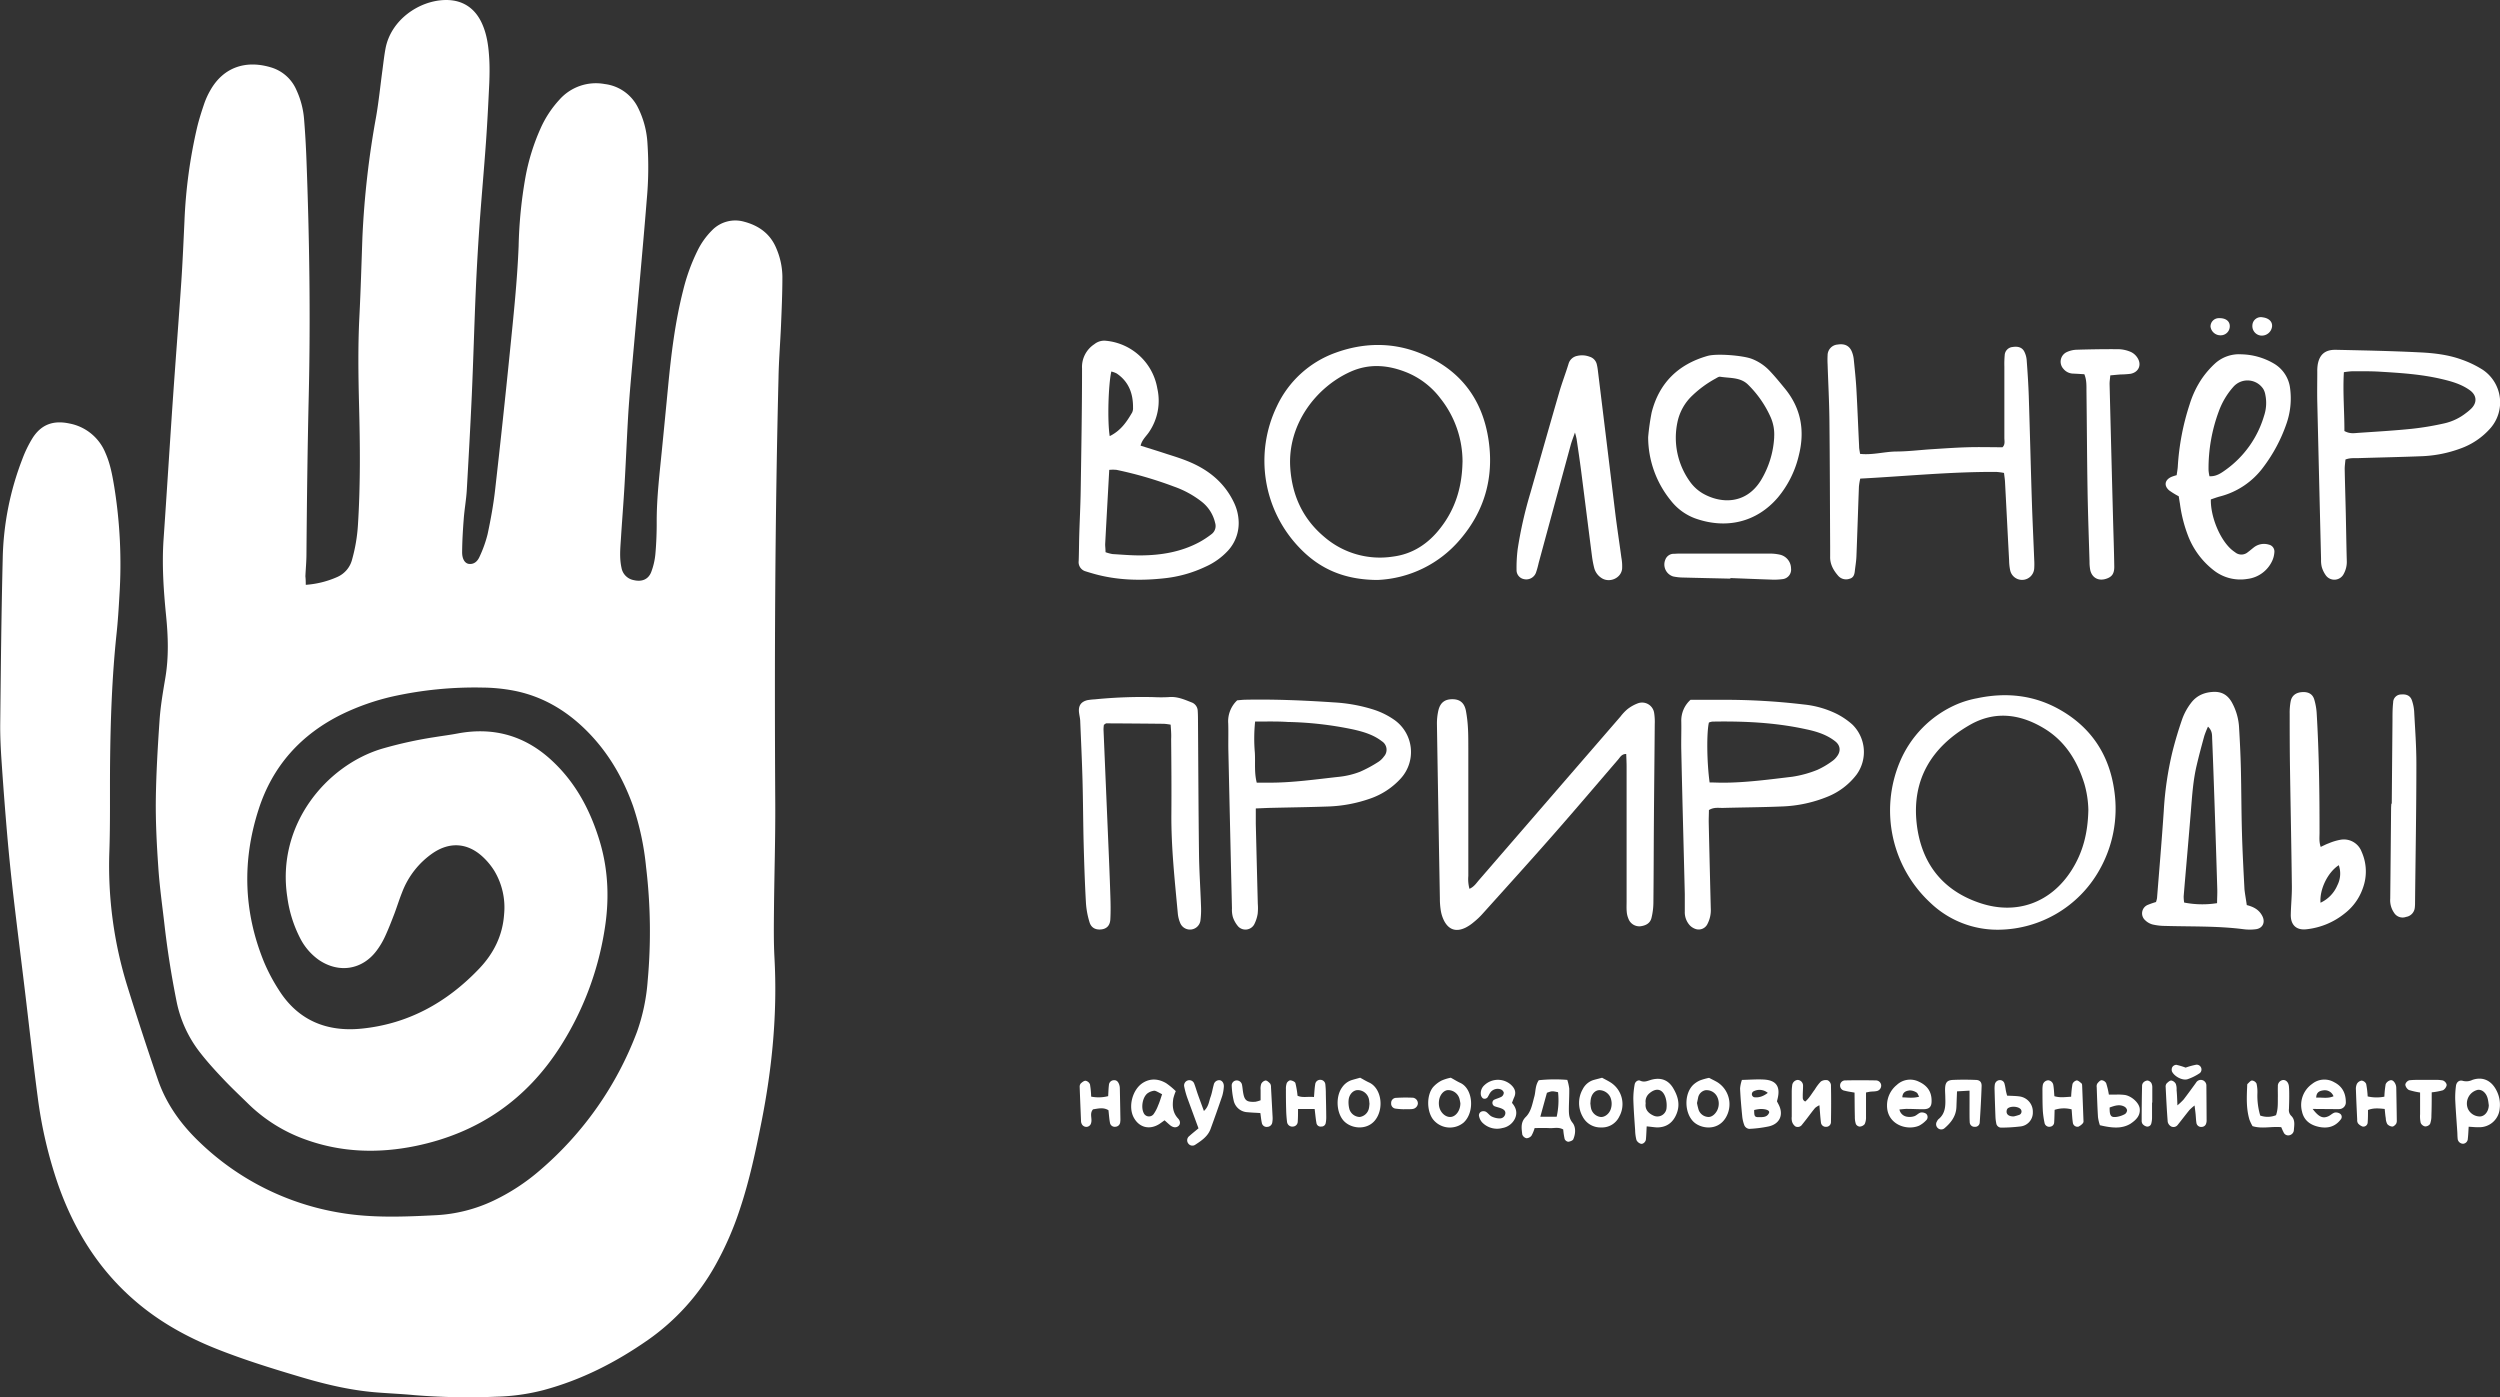<?xml version="1.0" encoding="UTF-8"?> <svg xmlns="http://www.w3.org/2000/svg" id="Слой_4" data-name="Слой 4" viewBox="0 0 998.25 557.89"><rect x="0" y="0" width="998.25" height="557.89" fill="#333333" stroke="none"/> <defs> <style>.cls-1{fill:#fff;}</style> </defs> <path class="cls-1" d="M229.65,1291.29a37.32,37.32,0,0,0,12.65-3.16,10.44,10.44,0,0,0,5.88-7.06,65.77,65.77,0,0,0,2.31-13.75c1-15.8.86-31.61.45-47.43-.3-11.81-.48-23.62.11-35.44.54-10.64.84-21.29,1.22-31.93a356,356,0,0,1,5.46-48.07c1.08-6.22,1.7-12.52,2.55-18.78.37-2.8.68-5.62,1.19-8.39,2.1-11.52,13.33-19.19,23.63-19.5,7.28-.22,12.29,3.39,15,9.56,2,4.49,2.56,9.29,2.83,14.11.17,3.16.12,6.33,0,9.49-.37,7.81-.76,15.63-1.31,23.43-.8,11.28-1.84,22.55-2.63,33.84q-.92,13.2-1.49,26.41c-.58,13.64-.95,27.28-1.55,40.92-.57,12.64-1.28,25.27-2,37.89-.22,3.82-.92,7.6-1.21,11.42-.35,4.47-.62,9-.65,13.44,0,2.83,1.18,4.53,2.84,4.66,2.17.18,3.44-1.31,4.17-3a48.8,48.8,0,0,0,3.16-8.89c1.25-5.85,2.33-11.76,3-17.7q3.13-27.52,5.9-55.09c1.41-14.07,2.93-28.13,3.49-42.28a178.92,178.92,0,0,1,2.69-27.3,84.67,84.67,0,0,1,6-19.49,42.25,42.25,0,0,1,7.62-11.65,19.45,19.45,0,0,1,18.08-6.22,17.09,17.09,0,0,1,13.06,9,36.36,36.36,0,0,1,4,14.82,141.41,141.41,0,0,1-.3,22.45c-.87,11-1.86,21.89-2.83,32.82-1.16,13.1-2.37,26.19-3.52,39.28-.43,5-.83,10-1.12,14.94-.51,9-.88,17.95-1.4,26.92-.41,7.15-1,14.28-1.44,21.42-.26,3.82-.61,7.63.22,11.44a6.09,6.09,0,0,0,4.94,5c3.19.75,5.79-.26,6.95-3.26a27.3,27.3,0,0,0,1.66-7.24c.38-4.31.54-8.65.52-13,0-9.52,1.14-18.93,2.07-28.37q1.26-12.66,2.47-25.34c1.24-12.92,2.79-25.8,6-38.41a76.48,76.48,0,0,1,5.75-15.92,30,30,0,0,1,5.76-8.1,12.93,12.93,0,0,1,12.87-3.48c5.94,1.57,10.53,4.89,12.9,10.77a29.41,29.41,0,0,1,2.37,11.17c0,6.48-.28,13-.55,19.45-.3,7-.88,14-1,20.94-1.41,56.59-1.63,113.19-1.3,169.79.08,14.15-.38,28.29-.51,42.44-.06,6.49-.15,13,.2,19.47,1.19,22.08-.91,43.88-5.21,65.51-2.3,11.59-4.75,23.14-8.48,34.37a126.55,126.55,0,0,1-9.95,22.84,89.76,89.76,0,0,1-26.89,29.77c-12.78,8.92-26.49,15.93-41.63,20a82.16,82.16,0,0,1-18.75,2.64,266.5,266.5,0,0,1-32.95-.62c-4.63-.44-9.3-.65-13.95-1-10.51-.72-20.7-3.08-30.77-6.06-11.33-3.35-22.61-6.83-33.6-11.16-12-4.72-23.2-10.86-33-19.3-14.8-12.69-24.64-28.67-31-46.94a175.12,175.12,0,0,1-8-34.44c-1.9-14.35-3.45-28.74-5.19-43.11-1.49-12.39-3.07-24.76-4.51-37.16q-1.35-11.64-2.39-23.33-1.32-15.18-2.34-30.36c-.35-5.15-.61-10.31-.55-15.47.24-22,.45-43.94,1-65.91a116.39,116.39,0,0,1,7.81-39.47,47.59,47.59,0,0,1,4.13-8.49c3.5-5.45,8.33-7.12,14.67-5.77a19.41,19.41,0,0,1,14.43,11.83c1.92,4.31,2.73,8.89,3.5,13.49a194.29,194.29,0,0,1,2.06,43.3c-.29,5.15-.61,10.3-1.16,15.43-1.82,17.24-2.41,34.53-2.58,51.85-.11,11.65.11,23.31-.28,35a162.11,162.11,0,0,0,7.29,54.15q5.77,18.57,12.1,37c3.37,9.79,9.33,18,16.8,25.08a105.62,105.62,0,0,0,55.82,28c12.7,2.18,25.55,1.65,38.37,1a60.88,60.88,0,0,0,23.07-5.84A82.23,82.23,0,0,0,323,1525.2a135.58,135.58,0,0,0,38.9-55.38,77.79,77.79,0,0,0,4.28-20.46,216.89,216.89,0,0,0-.64-45.35,109.3,109.3,0,0,0-5.18-24.34c-4.09-11.44-10.07-21.71-18.75-30.31-8.24-8.17-17.92-13.79-29.4-15.91a69.92,69.92,0,0,0-11.91-1.13,151.28,151.28,0,0,0-36.18,3.6,94.57,94.57,0,0,0-19.74,6.91c-16.55,8.07-28,20.72-33.6,38.28-6.62,20.58-5.94,41,2.29,61a72.42,72.42,0,0,0,5.86,11c7.65,12.13,19.13,16.76,32.92,15.4,18.67-1.84,34.17-10.45,47-23.91,5.82-6.08,9.42-13.27,10-21.78a28.41,28.41,0,0,0-3.86-17.25,27.28,27.28,0,0,0-5.11-6.07c-5.9-5.17-12.73-5.57-19.29-1.22a33.36,33.36,0,0,0-12.48,15.83c-1.12,2.78-2,5.65-3.05,8.45-1.19,3.1-2.39,6.21-3.79,9.22a30.91,30.91,0,0,1-3.31,5.56c-5.71,7.67-15,9.16-23,3.79a23.92,23.92,0,0,1-7.47-8.58,50.23,50.23,0,0,1-5.21-16.57c-4.43-28.75,15.51-52.5,37.7-59.21a167.24,167.24,0,0,1,21.41-4.71c3-.48,5.93-.85,8.88-1.41,14.64-2.75,27.36,1,38.14,11.27,9.19,8.7,14.87,19.5,18.53,31.47s4,24.26,1.88,36.56a121.84,121.84,0,0,1-17.32,45.39c-13.64,21.54-33,34.84-57.9,40-14.93,3.07-29.79,2.65-44.28-2.64a62.79,62.79,0,0,1-22.67-14.22c-3.45-3.38-7-6.7-10.27-10.21-3.09-3.26-6.12-6.6-8.87-10.14a48.62,48.62,0,0,1-9.48-20.67c-2-10-3.59-20-4.75-30.06-.88-7.77-2-15.52-2.51-23.32-.61-8.79-1.07-17.63-1-26.44.13-10.81.77-21.62,1.51-32.41.39-5.63,1.36-11.23,2.3-16.8,1.4-8.29,1.12-16.59.29-24.89-1-10.11-1.69-20.22-1-30.4,1.27-18.26,2.39-36.53,3.64-54.79,1.11-16.11,2.37-32.2,3.46-48.31.53-8,.87-16,1.24-23.93a200.24,200.24,0,0,1,5.07-37.53c.78-3.23,1.8-6.4,2.87-9.55a31,31,0,0,1,2.28-5c5.43-9.79,14.8-12.4,24.79-9.21a16,16,0,0,1,9.68,8.84,34.17,34.17,0,0,1,3.1,12c.42,5.14.71,10.29.91,15.45,1.2,31.61,1.67,63.24.93,94.86-.49,21-.74,41.94-.91,62.92,0,3-.29,6-.43,9C229.61,1288.82,229.65,1289.79,229.65,1291.29Z" transform="translate(-107.56 -1057.77)"></path> <path class="cls-1" d="M720.34,1508.2a13.94,13.94,0,0,1-1.27,3.07,2.69,2.69,0,0,1-2,1,2.35,2.35,0,0,1-1.67-1.5c-.28-2.42-.76-4.86,1.4-7s2.62-5.27,3.42-8.14c.57-2,.28-4.33,1.78-6.53a61.36,61.36,0,0,1,11.38-.13,19.38,19.38,0,0,1,.78,3.47c.05,2.66-.12,5.32-.15,8,0,2,0,3.82,1.43,5.6s1.28,4.43.33,6.64c-.22.53-1.31.91-2,1a1.88,1.88,0,0,1-1.44-1.08,26.7,26.7,0,0,1-.57-3.82c-1.86-1.08-3.72-.45-5.51-.55S722.57,1508.2,720.34,1508.2Zm2.27-4.52h6.53a30,30,0,0,0,.55-9.79c-2.4-.51-2.4-.51-4.44.23C724.41,1497.14,723.58,1500.16,722.61,1503.68Z" transform="translate(-107.56 -1057.77)"></path> <path class="cls-1" d="M765.08,1507.53c-.11,2-.15,3.62-.31,5.24-.1,1-1.23,2-2.09,1.68A2.89,2.89,0,0,1,761,1513a17,17,0,0,1-.53-3.92c-.28-4.12-.6-8.25-.72-12.38a31.84,31.84,0,0,1,.53-5.91c.18-1.09,1.32-1.91,2.19-1.51,1.79.85,3.19-.06,4.75-.44,3.68-.89,6.56.22,8.48,3.49,1.81,3.08,2.8,6.34,1.39,10s-4,5.61-7.89,5.62C768,1507.89,766.84,1507.69,765.08,1507.53Zm-.4-9.26c-.34,2.27.8,3.87,3,4.9a3.67,3.67,0,0,0,5.29-2.62,10.68,10.68,0,0,0-.32-4.36c-1.13-3.7-3.8-4.29-6.69-1.68A4.23,4.23,0,0,0,764.68,1498.27Z" transform="translate(-107.56 -1057.77)"></path> <path class="cls-1" d="M1093.3,1507.67c-.12,1.88-.16,3.35-.34,4.8a2.05,2.05,0,0,1-1.85,2,2.21,2.21,0,0,1-2.22-2.19c-.1-.83-.07-1.66-.13-2.49-.28-4.31-.63-8.61-.83-12.92a35.56,35.56,0,0,1,.29-5.45c.17-1.52,1.3-2.52,2.76-2.06a5.46,5.46,0,0,0,3.79-.38c4-1.39,7.67.07,9.78,4.51a12.36,12.36,0,0,1,1.16,6.79,8.13,8.13,0,0,1-8.35,7.59C1096.22,1507.91,1095.06,1507.77,1093.3,1507.67Zm8-8.76c-.21-1.85-.42-3.88-2.07-5.25a3.15,3.15,0,0,0-2.21-.73,5.59,5.59,0,0,0-4,7.62,5.28,5.28,0,0,0,4.23,3C1099.49,1503.88,1101.36,1501.7,1101.34,1498.91Z" transform="translate(-107.56 -1057.77)"></path> <path class="cls-1" d="M817.1,1497.54c.2.38.43.81.65,1.25,2.09,4,.56,7.71-3.86,8.74a48.63,48.63,0,0,1-7.9,1,2.46,2.46,0,0,1-1.85-1.28,13.69,13.69,0,0,1-.92-3.86c-.36-3.64-.68-7.29-.85-11a14,14,0,0,1,.74-3.41c3.11-.07,5.94-.3,8.74-.15,4.95.27,6.69,2.8,5.51,7.65ZM808,1501c0,2.6.2,2.91,2.13,2.85,1.49,0,3.06,0,3.8-1.68.43-.94-1.1-1.65-3.6-1.57A14.92,14.92,0,0,0,808,1501Zm5.46-6.82a5.12,5.12,0,0,0-5.9-.53,1.42,1.42,0,0,0-.47,1.24,1.37,1.37,0,0,0,.86,1C809.83,1496.13,811.52,1495.62,813.47,1494.14Z" transform="translate(-107.56 -1057.77)"></path> <path class="cls-1" d="M866,1500.78a3.63,3.63,0,0,0,3.07,2.9,5.92,5.92,0,0,0,2.89-.22c.91-.31,1.64-1.22,2.55-1.46a3,3,0,0,1,2.21.53,1.81,1.81,0,0,1-.11,2.65,10.55,10.55,0,0,1-2.76,2.08c-5.07,2.16-12.81-.62-12.8-8a10.49,10.49,0,0,1,3.91-8.28,7.77,7.77,0,0,1,8.81-1.29c3.33,1.52,5.16,4,5.07,7.82,0,2.11-.87,3.11-3,3.16s-4.31-.11-6.47-.11C868.48,1500.51,867.49,1500.66,866,1500.78Zm7.87-5.12c-.41-.68-.59-1.39-1-1.63a5.12,5.12,0,0,0-2.71-.86c-1.38.15-2.91.55-3,2.77C869.41,1496,871.49,1496.36,873.91,1495.66Z" transform="translate(-107.56 -1057.77)"></path> <path class="cls-1" d="M572.56,1505.11c-.74.53-1.37,1-2.06,1.47-3.9,2.46-8,1.46-10.18-2.48-2.46-4.43-.54-11.57,3.86-14.11,3-1.75,6.12-1.39,9,.28a28.77,28.77,0,0,1,3.87,3.2,18.56,18.56,0,0,0-1,3c-.41,2.87-.26,5.58,1.91,7.91,1.07,1.14.93,2.39.1,3.05s-1.92.66-3.16-.26C574.12,1506.53,573.41,1505.84,572.56,1505.11Zm-1-10.42c-2.64-1.4-2.77-1.52-3.66-1.3a5.58,5.58,0,0,0-2.21,1c-1.91,1.59-2.58,5.51-1.47,7.77a2.31,2.31,0,0,0,4,.44,14.87,14.87,0,0,0,1.78-3.43C570.62,1497.8,571,1496.41,571.59,1494.69Z" transform="translate(-107.56 -1057.77)"></path> <path class="cls-1" d="M1031,1500.57c2.51,3.29,4.11,3.91,6.3,2.91.89-.41,1.63-1.23,2.55-1.47a3,3,0,0,1,2.22.55,1.56,1.56,0,0,1,.12,2.24c-2.29,3-5.41,3.68-8.91,2.88-3.31-.75-5.78-2.61-6.53-6.07a10.28,10.28,0,0,1,4-11,7.78,7.78,0,0,1,8.88-.69c3.35,1.7,4.66,4.58,4.62,8.17a2.68,2.68,0,0,1-2.6,2.54c-1,.07-2,0-3,0Zm8.33-5.07a3.71,3.71,0,0,0-4-2.36c-1.32.17-2.88.59-2.9,2.93C1034.73,1495.88,1036.91,1496.57,1039.36,1495.5Z" transform="translate(-107.56 -1057.77)"></path> <path class="cls-1" d="M828.4,1497.61c1.59-1.3,2.58-3.18,3.84-4.84a17.17,17.17,0,0,1,2.39-3.15,3.52,3.52,0,0,1,2.72-.5,2.42,2.42,0,0,1,1.31,1.86c.11,5,.09,9.94,0,14.91a1.89,1.89,0,0,1-2,1.82,1.92,1.92,0,0,1-2-1.77c-.27-2.12-.39-4.25-.61-6.85a8.06,8.06,0,0,0-1.73,1.09c-1.17,1.41-2.24,2.88-3.35,4.33-.61.78-1.22,1.56-1.85,2.34a2.09,2.09,0,0,1-2.65.71,3.69,3.69,0,0,1-1.34-1.89,5.57,5.57,0,0,1-.13-2c0-3.31,0-6.63,0-9.94a18.67,18.67,0,0,1,.17-2.48,2.44,2.44,0,0,1,2.21-2.27,2.28,2.28,0,0,1,2.14,2.31c0,1.32-.11,2.65-.12,4C827.45,1496.07,827.17,1497,828.4,1497.61Z" transform="translate(-107.56 -1057.77)"></path> <path class="cls-1" d="M1018.46,1507.85c-4.05-.36-7.71.75-11.46-.41a17,17,0,0,1-1.23-2.58c-1.36-4.53-1.09-9.18-.9-13.82a.71.71,0,0,1,.13-.47c.58-.5,1.18-1.33,1.8-1.35a2.28,2.28,0,0,1,1.8,1.25,15,15,0,0,1,.34,3.92,28.1,28.1,0,0,0,1.13,8.82,8.84,8.84,0,0,0,6.31-.15c.91-2.62.67-5.11.73-7.56,0-1.33-.05-2.66,0-4a2.36,2.36,0,0,1,2-2.47c1.21-.15,2.27.9,2.42,2.56.12,1.32.12,2.65.12,4,0,1.66-.06,3.32-.11,5a3.17,3.17,0,0,0,.88,2.71c1.67,1.58,1.24,3.66,1.09,5.62a2.25,2.25,0,0,1-1.76,2.15,2,2,0,0,1-2.4-1.28C1019,1509.19,1018.79,1508.57,1018.46,1507.85Z" transform="translate(-107.56 -1057.77)"></path> <path class="cls-1" d="M977,1499.14a26,26,0,0,0,2.44-2.29c1.71-2.23,3.37-4.51,5-6.77a2.21,2.21,0,0,1,2.59-1,2.28,2.28,0,0,1,1.54,2.3q.06,6.94.09,13.91a3.3,3.3,0,0,1-.16,1,1.86,1.86,0,0,1-1.76,1.45,1.9,1.9,0,0,1-2.15-1.61c-.18-1.14-.21-2.3-.32-3.46-.1-1-.23-1.93-.42-3.48a18.27,18.27,0,0,0-2.06,1.83c-1.57,1.93-3.06,3.92-4.62,5.85a2.1,2.1,0,0,1-2.66.7,2.81,2.81,0,0,1-1.38-1.84c-.37-4.63-.59-9.26-.82-13.89a2.06,2.06,0,0,1,.35-1.41c.54-.54,1.29-1.24,1.93-1.21a2.65,2.65,0,0,1,1.78,1.37,6.21,6.21,0,0,1,.3,2.43C976.83,1494.67,976.9,1496.32,977,1499.14Z" transform="translate(-107.56 -1057.77)"></path> <path class="cls-1" d="M894,1493.26l-5,.29c-.09,2.3-.17,4.27-.24,6.23-.13,3.61-2.1,6.22-4.7,8.44a2,2,0,0,1-2.72,0,2.06,2.06,0,0,1-.32-2.72,2.62,2.62,0,0,1,.55-.82c2.86-2.28,2.85-5.45,2.75-8.65,0-1.17-.12-2.33-.09-3.49.07-2.51.81-3.45,3.16-3.56,3-.13,6-.12,9,0,1.68,0,2.49.84,2.43,2.52-.16,4.81-.43,9.62-.75,14.42a1.81,1.81,0,0,1-2,1.78,1.87,1.87,0,0,1-2-1.81c-.1-1.66-.07-3.32-.08-5C894,1498.58,894,1496.27,894,1493.26Z" transform="translate(-107.56 -1057.77)"></path> <path class="cls-1" d="M934.76,1500.74a12,12,0,0,0-6.79.19c-.06,1.77-.07,3.4-.18,5a1.79,1.79,0,0,1-1.52,1.72,1.91,1.91,0,0,1-2.3-1.39,35.64,35.64,0,0,1-.71-4.91c-.15-2.82-.13-5.64-.15-8.46a11,11,0,0,1,.16-2,2.34,2.34,0,0,1,2.13-1.76,2.26,2.26,0,0,1,2.05,1.88c.25,1.44.29,2.92.43,4.47,2.24.69,4.32.33,6.69.21a39.13,39.13,0,0,1,.53-5.07,2.38,2.38,0,0,1,1.69-1.44c.61,0,1.32.7,1.91,1.18.21.17.25.62.26.94q.28,7,.53,13.93a1.39,1.39,0,0,1-.2,1,5.37,5.37,0,0,1-1.83,1.42,1.85,1.85,0,0,1-2.2-1.51C935,1504.49,934.94,1502.84,934.76,1500.74Z" transform="translate(-107.56 -1057.77)"></path> <path class="cls-1" d="M586.12,1508.31c-1.57-4.27-3-8.15-4.43-12.06a31.84,31.84,0,0,1-1.31-4.8,2.12,2.12,0,0,1,1.55-2.29,2.08,2.08,0,0,1,2.45,1.22c.54,1.39.94,2.83,1.43,4.24.77,2.17,1.58,4.32,2.47,6.77,1.93-1.74,2-3.83,2.66-5.62.57-1.55.8-3.23,1.26-4.82a2.21,2.21,0,0,1,2.54-1.83c1,.27,1.64,1.35,1.48,2.82a17,17,0,0,1-.62,3.43q-2.25,6.62-4.65,13.17c-1.09,3-3.61,4.68-6.13,6.33a2,2,0,0,1-2.69-.39,2.1,2.1,0,0,1,.33-3.09C583.55,1510.39,584.72,1509.48,586.12,1508.31Z" transform="translate(-107.56 -1057.77)"></path> <path class="cls-1" d="M543.26,1495.65a15.33,15.33,0,0,0,6.79-.19c.1-1.57.12-3,.31-4.5a2,2,0,0,1,2-1.86c1.2-.09,1.75.78,2.1,1.75a4.81,4.81,0,0,1,.25,1.46q.13,6.23.23,12.44a5.43,5.43,0,0,1-.07,1,2,2,0,0,1-1.91,1.93,1.91,1.91,0,0,1-2.19-1.59c-.31-1.61-.4-3.27-.6-5-2-1.26-4.11-.67-6.16-.36-1.48,1.67-.28,3.61-.74,5.32a2,2,0,0,1-1.62,1.66,2.06,2.06,0,0,1-2.28-1.47,2.18,2.18,0,0,1-.14-.48c-.19-4.64-.39-9.28-.55-13.92a2.09,2.09,0,0,1,.39-1.4c.56-.52,1.34-1.18,2-1.12a2.41,2.41,0,0,1,1.72,1.44A34.26,34.26,0,0,1,543.26,1495.65Z" transform="translate(-107.56 -1057.77)"></path> <path class="cls-1" d="M1059.77,1500.58c-2.54-.27-4.49-.43-6.67.41,0,1.66,0,3.28-.12,4.89a1.73,1.73,0,0,1-2,1.73,4.22,4.22,0,0,1-1.88-1.3,2.41,2.41,0,0,1-.31-1.43c-.19-4-.38-8-.51-11.94a4.72,4.72,0,0,1,.41-2.41,2.68,2.68,0,0,1,1.86-1.28,2.38,2.38,0,0,1,1.82,1.32,34.69,34.69,0,0,1,.6,5,15.94,15.94,0,0,0,6.67.1,37.87,37.87,0,0,1,.52-5,2.89,2.89,0,0,1,1.71-1.5c.87-.32,1.55.33,2,1.1a4,4,0,0,1,.38.91,4.15,4.15,0,0,1,.14,1c.08,4.31.16,8.63.21,12.94a2.58,2.58,0,0,1-.29,1.43c-.38.47-1,1.08-1.51,1.06a2.94,2.94,0,0,1-2-1,5.29,5.29,0,0,1-.6-2.34C1060,1503.16,1059.92,1502,1059.77,1500.58Z" transform="translate(-107.56 -1057.77)"></path> <path class="cls-1" d="M747.26,1488.11c1.14.62,2.18,1.13,3.17,1.73a10.26,10.26,0,0,1,3.72,13.75,7.63,7.63,0,0,1-7.24,4.37,8,8,0,0,1-7.37-4.27,11.13,11.13,0,0,1,0-11,7.27,7.27,0,0,1,4-3.57C744.61,1488.78,745.74,1488.54,747.26,1488.11Zm-4.67,10.31c.08.53.12,1.2.26,1.85a4.53,4.53,0,0,0,3.78,3.5c1.59.19,3.44-1.16,4.09-3.07a6.74,6.74,0,0,0-.18-4.88,5,5,0,0,0-4.4-2.76c-1.71.08-3.08,1.58-3.4,3.74C742.66,1497.29,742.65,1497.79,742.59,1498.42Z" transform="translate(-107.56 -1057.77)"></path> <path class="cls-1" d="M650.67,1488.1c1.24.67,2.37,1.37,3.57,1.91,5,2.29,6.09,10.58,2.31,15.17-3.49,4.22-10.29,3.28-13-.55-2.44-3.41-2.55-9.29-.09-12.67a7.43,7.43,0,0,1,3.9-2.93C648.29,1488.75,649.25,1488.5,650.67,1488.1Zm3.73,10.46c-.07-.67-.1-1.16-.18-1.65a4.59,4.59,0,0,0-4.42-3.86c-1.78-.06-3.49,1.58-3.73,3.88a10.43,10.43,0,0,0,.34,3.85,4.45,4.45,0,0,0,4.08,3,4.38,4.38,0,0,0,3.68-3.46C654.31,1499.69,654.34,1499,654.4,1498.56Z" transform="translate(-107.56 -1057.77)"></path> <path class="cls-1" d="M790,1488.15c1,.55,2.24,1.1,3.36,1.78a10.41,10.41,0,0,1,3.2,14.28c-3.36,5.35-10.12,4.24-12.93,1.33-3.51-3.64-3.61-11,0-14.56a9.57,9.57,0,0,1,2.88-1.86A25,25,0,0,1,790,1488.15Zm-4.84,10a22.63,22.63,0,0,0,.66,2.77,4.26,4.26,0,0,0,3.69,2.84c1.4.19,2.94-1,3.76-2.69a6.16,6.16,0,0,0-.21-5.68,4.71,4.71,0,0,0-4.56-2.29,3.74,3.74,0,0,0-2.89,3C785.48,1496.77,785.34,1497.41,785.18,1498.16Z" transform="translate(-107.56 -1057.77)"></path> <path class="cls-1" d="M632.5,1500.6h-6.64c0,1.83,0,3.44-.11,5a2,2,0,0,1-1.81,2,2.12,2.12,0,0,1-2.47-1.89,48.23,48.23,0,0,1-.35-5c-.08-2.65-.1-5.31-.09-8a6.59,6.59,0,0,1,.33-2.44c.22-.51,1-1.16,1.45-1.12.7.06,1.79.53,2,1.07a35.3,35.3,0,0,1,.86,5.08c2,.91,4.15.23,6.56.52.17-1.89.22-3.5.49-5.07a2,2,0,0,1,2.05-1.81,2,2,0,0,1,2,1.8,35.07,35.07,0,0,1,.2,4c.07,3,.14,6,.16,9a12,12,0,0,1-.21,2.47,1.69,1.69,0,0,1-1.78,1.39,1.67,1.67,0,0,1-1.89-1.25C632.92,1504.65,632.78,1502.85,632.5,1500.6Z" transform="translate(-107.56 -1057.77)"></path> <path class="cls-1" d="M686.86,1488.1c1.32.71,2.44,1.43,3.65,2,5.29,2.28,6,11.77,1.47,15.92a8.57,8.57,0,0,1-12.31-1.42c-2.41-3.35-2.48-9.43.05-12.65a11.66,11.66,0,0,1,3.46-2.71A17.7,17.7,0,0,1,686.86,1488.1Zm3.83,10.19c-.07-.37-.17-1-.33-1.65a4.72,4.72,0,0,0-4.66-3.59c-1.56.1-3,1.62-3.45,3.69a7.69,7.69,0,0,0-.1,2.44c.34,2.76,2.63,4.87,4.85,4.57C689,1503.47,690.69,1501.12,690.69,1498.29Z" transform="translate(-107.56 -1057.77)"></path> <path class="cls-1" d="M949.63,1494.84c1.13,0,2.09,0,3,0a21.07,21.07,0,0,1,3.47.16c2.69.49,5.62,3.16,5.86,5.48.29,2.85-1.6,4.59-3.7,6a9.94,9.94,0,0,1-3.21,1.25c-2.3.52-5.25.24-9-.66a17.18,17.18,0,0,1-.76-3.2c-.25-4-.37-8-.51-11.93a2.41,2.41,0,0,1,.19-1.44c.46-.59,1.12-1.36,1.73-1.4a2.35,2.35,0,0,1,1.85,1.17A30.8,30.8,0,0,1,949.63,1494.84Zm.31,5.12c-.06,3.41.49,4.12,2.93,3.76a9.78,9.78,0,0,0,3.18-1.1,2,2,0,0,0,.85-1.56,2.14,2.14,0,0,0-1.07-1.41C953.93,1498.62,952.05,1499.23,949.94,1500Z" transform="translate(-107.56 -1057.77)"></path> <path class="cls-1" d="M909,1495.26c1.8.11,3.45.09,5.07.33a6.13,6.13,0,0,1,5.2,6.29,5.53,5.53,0,0,1-5.13,5.7,65.5,65.5,0,0,1-7.41.45,2,2,0,0,1-2.07-1.76,16.92,16.92,0,0,1-.31-2.45c-.15-3.64-.26-7.28-.36-10.92a11.94,11.94,0,0,1,.09-2,2.09,2.09,0,0,1,2-1.84,1.86,1.86,0,0,1,1.86,1.36,19.2,19.2,0,0,1,.49,2.42C908.56,1493.64,908.77,1494.42,909,1495.26Zm2.67,8.3a20.59,20.59,0,0,0,2.3-.67,1.45,1.45,0,0,0,.25-2.41c-1.2-1-3.87-1.06-5-.11a1.56,1.56,0,0,0-.39.85C908.56,1502.62,909.53,1503.59,911.65,1503.56Z" transform="translate(-107.56 -1057.77)"></path> <path class="cls-1" d="M711.29,1498.15c1.8,2.06,2.17,4.12,1.19,6.27a6.82,6.82,0,0,1-5,3.77,8.25,8.25,0,0,1-8.19-2.35,5.12,5.12,0,0,1-1.09-2.17,1.63,1.63,0,0,1,.93-2.07,2.29,2.29,0,0,1,1.78.11c.83.51,1.42,1.46,2.28,1.88a7.58,7.58,0,0,0,3.26.77,2.21,2.21,0,0,0,2.16-1.76c.26-1.2-.58-1.83-1.53-2.22s-1.91-.55-2.82-.92a1.5,1.5,0,0,1-.23-2.48c1-.52,2.19-.76,3.17-1.34a2,2,0,0,0,.82-1.59,2,2,0,0,0-1.21-1.29,3.62,3.62,0,0,0-4.34,1.53c-.27.42-.47.88-.73,1.3a1.5,1.5,0,0,1-2.08.74,2.42,2.42,0,0,1-.82-1.67,4.32,4.32,0,0,1,1.43-3.56,7.85,7.85,0,0,1,10.44-.34c1.63,1.41,2.47,3.11,1.4,5.29C711.85,1496.64,711.64,1497.26,711.29,1498.15Z" transform="translate(-107.56 -1057.77)"></path> <path class="cls-1" d="M610.92,1497.1c0-1.5,0-2.8,0-4.09a6.06,6.06,0,0,1,.24-2.43,2.53,2.53,0,0,1,1.73-1.37c.63,0,1.35.72,1.87,1.27a2.59,2.59,0,0,1,.31,1.43q.33,6,.64,11.91a8.72,8.72,0,0,1-.11,2,2.08,2.08,0,0,1-2,1.91,1.94,1.94,0,0,1-2.19-1.59c-.28-1.25-.39-2.54-.59-3.93-1.83-.12-3.47-.17-5.09-.33a5.91,5.91,0,0,1-5.6-4.82,32.19,32.19,0,0,1-.75-5.87,2,2,0,0,1,1.86-2,2.15,2.15,0,0,1,2.22,1.58c.23,1,.28,2,.43,2.94.54,3.48,1.39,4.19,4.91,4A11.23,11.23,0,0,0,610.92,1497.1Z" transform="translate(-107.56 -1057.77)"></path> <path class="cls-1" d="M852.66,1494c0,3.47,0,6.61,0,9.75a6.37,6.37,0,0,1-.53,2.87,2.77,2.77,0,0,1-2,1,1.94,1.94,0,0,1-1.51-1,8.74,8.74,0,0,1-.42-2.9c-.08-3.15-.08-6.29-.12-9.67-1.48-.27-2.75-.43-4-.77a2.06,2.06,0,0,1-1.77-2.1,2,2,0,0,1,1.88-2c4.16-.09,8.32-.08,12.47,0a2.12,2.12,0,0,1,2.05,1.86,2.23,2.23,0,0,1-2,2.43c-.64.14-1.32.1-2,.18C854.25,1493.66,853.76,1493.79,852.66,1494Z" transform="translate(-107.56 -1057.77)"></path> <path class="cls-1" d="M1078.54,1493.94c0,3.28,0,6.26-.12,9.23a9.29,9.29,0,0,1-.53,3.38,2.38,2.38,0,0,1-2,1,2.45,2.45,0,0,1-1.74-1.4,12.4,12.4,0,0,1-.25-3.46c0-2.81,0-5.63,0-8.68a29.76,29.76,0,0,1-4.47-1,3.06,3.06,0,0,1-1.38-1.85c-.24-.78.84-2,1.78-2.06,1.32-.13,2.65-.14,4-.15,2.16,0,4.33,0,6.49,0a15.75,15.75,0,0,1,2.48.2c.92.16,1.94,1.37,1.66,2.15a3.11,3.11,0,0,1-1.42,1.81A26.42,26.42,0,0,1,1078.54,1493.94Z" transform="translate(-107.56 -1057.77)"></path> <path class="cls-1" d="M966.87,1498.05c0,2,0,4,0,5.93a9,9,0,0,1-.31,2.43,1.6,1.6,0,0,1-1.91,1.17,3.09,3.09,0,0,1-1.56-1,2.29,2.29,0,0,1-.36-1.4q0-6.92.16-13.82a2,2,0,0,1,.5-1.33,2.63,2.63,0,0,1,1.65-.82,2.31,2.31,0,0,1,1.55,1,3.86,3.86,0,0,1,.38,1.9c0,2,0,4,0,5.93Z" transform="translate(-107.56 -1057.77)"></path> <path class="cls-1" d="M980.29,1484.07a27.08,27.08,0,0,1,4.29-1.17,1.92,1.92,0,0,1,1.4,3.34,20.69,20.69,0,0,1-4.86,2.44c-2,.68-5.26-1-6.26-3a2.2,2.2,0,0,1,.12-1.84,2,2,0,0,1,1.58-.89A28.65,28.65,0,0,1,980.29,1484.07Z" transform="translate(-107.56 -1057.77)"></path> <path class="cls-1" d="M668.18,1500.7a30.63,30.63,0,0,1-3.46-.27,2,2,0,0,1-1.67-2.16,2,2,0,0,1,1.73-2.11,62,62,0,0,1,7-.07,2.27,2.27,0,0,1,1.92,2.48,2.41,2.41,0,0,1-2,2,4.68,4.68,0,0,1-1,.09c-.83,0-1.66,0-2.49,0Z" transform="translate(-107.56 -1057.77)"></path> <path class="cls-1" d="M694.32,1412.68c1.89-.86,2.75-2.29,3.79-3.49q17-19.64,34-39.3l22.56-26.06a18.3,18.3,0,0,1,2.73-2.89,15.48,15.48,0,0,1,4.31-2.39,4.87,4.87,0,0,1,6.36,3.93,23.8,23.8,0,0,1,.23,4.47c-.1,13-.25,26-.34,39-.08,10.82-.08,21.64-.2,32.46a26.62,26.62,0,0,1-.76,5.88c-.54,2.22-2.38,3.1-4.5,3.35a4.64,4.64,0,0,1-4.7-3,9,9,0,0,1-.69-2.87c-.12-1.32-.05-2.66-.05-4q0-27,0-53.94c0-1.62-.09-3.25-.15-5-1.85,0-2.44,1.32-3.24,2.24-8.6,10-17.09,20-25.77,29.88-9.45,10.76-19.06,21.37-28.63,32A28.84,28.84,0,0,1,696,1426a16.13,16.13,0,0,1-3.3,2.21c-3.63,1.74-6.51.89-8.42-2.59a14,14,0,0,1-1.4-4.2,30.59,30.59,0,0,1-.38-5q-.62-34.7-1.17-69.4a23.55,23.55,0,0,1,.54-5.43c.74-3.24,2.55-4.61,5.59-4.62s4.83,1.43,5.46,4.71a53.82,53.82,0,0,1,.8,6.94c.15,2.65.13,5.32.14,8q0,25.47,0,50.94A14.71,14.71,0,0,0,694.32,1412.68Z" transform="translate(-107.56 -1057.77)"></path> <path class="cls-1" d="M563,1235.72c3.61,1.14,7.07,2.2,10.51,3.34,3.16,1,6.36,2,9.4,3.32,7.56,3.27,13.6,8.27,17.26,15.84a19.1,19.1,0,0,1,2,8.16,16.25,16.25,0,0,1-4.36,11.36,27.39,27.39,0,0,1-8.89,6.32,50.8,50.8,0,0,1-16.75,4.65c-9.31,1-18.62.76-27.73-1.79-1.12-.32-2.24-.64-3.34-1a3.81,3.81,0,0,1-2.82-4.16c.13-3.5.12-7,.23-10.48.17-5.82.48-11.64.57-17.46.25-16.3.54-32.61.54-48.91a10.85,10.85,0,0,1,4.91-9.7,6.26,6.26,0,0,1,4.64-1.37,23,23,0,0,1,20.51,19.06,22.19,22.19,0,0,1-3.48,17.64C565.07,1232.13,563.52,1233.5,563,1235.72ZM549,1278.26a16,16,0,0,0,2.78.75c3.82.23,7.64.57,11.46.53,8.05-.07,15.88-1.38,23.09-5.22a36.52,36.52,0,0,0,5-3.27,4.07,4.07,0,0,0,1.44-4.46,15,15,0,0,0-5.54-8.62,38.75,38.75,0,0,0-10.91-5.91,154.9,154.9,0,0,0-22.92-6.67,14.86,14.86,0,0,0-2.92,0c-.55,10-1.1,19.8-1.62,29.56C548.83,1275.89,549,1276.87,549,1278.26Zm1.63-46.33c4.48-2.2,6.84-5.75,9-9.46a4,4,0,0,0,.35-1.92c.06-5.61-1.7-10.38-6.52-13.65a9.27,9.27,0,0,0-2.15-.78C550.11,1211.47,549.7,1225.94,550.67,1231.93Z" transform="translate(-107.56 -1057.77)"></path> <path class="cls-1" d="M657.55,1289.35c-13.34-.07-23.1-4.49-31.07-12.82a50.08,50.08,0,0,1-9.1-56.46,41.26,41.26,0,0,1,23.36-21.41c10.91-4,22.27-4.34,33.25-.1,16.11,6.22,25.57,18.12,28,35.23,2.11,14.8-1.7,28.12-11.46,39.46A45.72,45.72,0,0,1,657.55,1289.35Zm34-47.13a40.65,40.65,0,0,0-8.82-25.36,32.15,32.15,0,0,0-13.24-10.29c-7.52-3.08-15.12-3.78-22.74-.34-13.65,6.16-25.06,20.9-24,38.16.72,11.19,5,20.57,13.65,27.81a34,34,0,0,0,27.47,7.8c7.75-1,14-5.14,18.76-11.28C688.62,1261.12,691.35,1252.38,691.54,1242.22Z" transform="translate(-107.56 -1057.77)"></path> <path class="cls-1" d="M905.86,1429a38.7,38.7,0,0,1-27.61-10.85,50.21,50.21,0,0,1-12.19-55.89A43.22,43.22,0,0,1,888.93,1339a38.71,38.71,0,0,1,8.09-2.42c11.47-2.43,22.56-1.33,32.87,4.47,12.75,7.17,20,18.24,21.94,32.68a49.58,49.58,0,0,1-6.15,31.74A46.71,46.71,0,0,1,905.86,1429Zm35.58-47.87a40.57,40.57,0,0,0-1.61-10.47c-2.8-9-7.53-16.73-15.67-21.8-9.7-6-20-7.47-30.22-1.53-15,8.69-23,21.63-21.05,39.25,1.73,15.5,10,26.6,25.11,31.71,14.68,5,28.51,0,36.8-13.13C939.17,1398.24,941.25,1390.62,941.44,1381.12Z" transform="translate(-107.56 -1057.77)"></path> <path class="cls-1" d="M850.29,1239c5,.55,9.73-.91,14.52-.94s9.29-.61,13.94-.91c4.81-.3,9.62-.65,14.44-.79,4.65-.14,9.31,0,13.95,0,1.17-1.09.76-2.5.76-3.77,0-9.48,0-19,0-28.44a39.3,39.3,0,0,1,.13-4.48,3.46,3.46,0,0,1,3.14-3.34c2.25-.36,3.88.19,4.72,1.89a9.09,9.09,0,0,1,.92,3.3c.36,4.81.68,9.62.84,14.44.45,14,.78,27.93,1.23,41.89.25,7.81.64,15.61.94,23.42a27.1,27.1,0,0,1,0,3.49,4.86,4.86,0,0,1-9.58.82,20.78,20.78,0,0,1-.44-4c-.56-10.47-1.08-20.93-1.64-31.39-.06-1.13-.25-2.25-.4-3.58a26.39,26.39,0,0,0-3-.4c-18.14-.11-36.18,1.71-54.41,2.67a26.52,26.52,0,0,0-.52,3.17c-.35,9.3-.63,18.61-1,27.91-.08,2-.44,4-.65,5.92-.16,1.41-.57,2.62-2.13,3a4.17,4.17,0,0,1-4.54-1.24c-1.88-2.19-3.26-4.6-3.17-7.63,0-1.33,0-2.66,0-4-.09-16.79-.11-33.59-.29-50.38-.08-7.48-.49-15-.73-22.44a31.27,31.27,0,0,1,0-3.49,4.32,4.32,0,0,1,4-4.35c2.8-.45,4.72.47,5.69,2.85a11.1,11.1,0,0,1,.74,2.88c.4,4,.83,7.94,1.06,11.92.43,7.64.72,15.28,1.09,22.92C849.89,1236.89,850.12,1237.85,850.29,1239Z" transform="translate(-107.56 -1057.77)"></path> <path class="cls-1" d="M609,1380.58c0,2.51,0,4.32,0,6.14q.39,16,.8,31.93a21.22,21.22,0,0,1-.05,4,14.24,14.24,0,0,1-1.37,4.21,4,4,0,0,1-6.36.9,11.1,11.1,0,0,1-2.18-3.81,11,11,0,0,1-.36-3.45q-.74-31.44-1.43-62.88c-.08-3.66.06-7.33-.06-11a11.51,11.51,0,0,1,3.58-9.21c.93-.07,2.07-.21,3.21-.24,11.83-.23,23.64.27,35.44,1.07a64,64,0,0,1,15.67,2.83,30.82,30.82,0,0,1,8.47,4.18,15.7,15.7,0,0,1,2.6,23.28,29.49,29.49,0,0,1-12.36,8.14A56.12,56.12,0,0,1,638,1379.8c-7.65.27-15.31.37-23,.55C613.24,1380.39,611.45,1380.49,609,1380.58Zm-.27-34.69a65.34,65.34,0,0,0-.11,12.4c.24,3.91-.3,7.9.76,12h5.24c9.33,0,18.56-1.36,27.81-2.36a32.56,32.56,0,0,0,8.19-2,50.67,50.67,0,0,0,7.4-4,8.21,8.21,0,0,0,2.13-2.07,4,4,0,0,0-.79-6.09c-3.36-2.62-7.37-3.8-11.42-4.72a139.18,139.18,0,0,0-26.21-3C617.62,1345.77,613.47,1345.89,608.76,1345.89Z" transform="translate(-107.56 -1057.77)"></path> <path class="cls-1" d="M1044.1,1241.26c-.11,1.33-.32,2.62-.3,3.91.11,5.82.3,11.64.43,17.46.14,6.32.23,12.64.4,19a10,10,0,0,1-1.21,5.28,4.2,4.2,0,0,1-7.06.73,10.81,10.81,0,0,1-1.73-3.52,11.19,11.19,0,0,1-.27-3q-.77-31.42-1.51-62.87c-.09-4,0-8,0-12a17.42,17.42,0,0,1,.19-3c.75-4,3-5.89,7.26-5.8,11,.24,22,.45,33,1,5.8.26,11.65.89,17.16,2.89a40.81,40.81,0,0,1,8.49,4.1,15.68,15.68,0,0,1,3.14,23.2,28.82,28.82,0,0,1-12.25,8.29,50,50,0,0,1-15.1,3c-8.32.33-16.64.5-25,.75C1047.93,1240.77,1046.09,1240.49,1044.1,1241.26Zm-.42-11.38c2.2,1.19,3.88.85,5.5.74,7.11-.49,14.24-.89,21.33-1.62a114.13,114.13,0,0,0,13.23-2.22,21.69,21.69,0,0,0,8.46-4.06,19.19,19.19,0,0,0,2.27-1.94c2.3-2.42,2-5.22-.69-7.18-3.44-2.48-7.45-3.59-11.49-4.53-8.11-1.89-16.4-2.4-24.68-2.9-3.64-.21-7.3-.15-10.95-.15a30.8,30.8,0,0,0-3.19.37C1043,1214.35,1043.71,1222.09,1043.68,1229.88Z" transform="translate(-107.56 -1057.77)"></path> <path class="cls-1" d="M1004.7,1419.17c3,.76,5,2,6.23,4.42s.16,4.84-2.55,5.21a19.23,19.23,0,0,1-5,0c-10.42-1.33-20.91-1-31.38-1.31a22.6,22.6,0,0,1-4.93-.58,6.7,6.7,0,0,1-2.94-1.69,3.66,3.66,0,0,1,1.11-6.16,32.08,32.08,0,0,1,3.21-1.11,10.13,10.13,0,0,0,.41-1.56c.92-11.6,1.91-23.19,2.69-34.79A133.59,133.59,0,0,1,975,1358c1.13-4.5,2.48-9,4-13.34a24,24,0,0,1,3.34-6.07c2.31-3.14,5.57-4.5,9.51-4.56,3.24,0,5.33,1.51,6.85,4.12a23.37,23.37,0,0,1,2.94,10.47c.32,5.31.57,10.62.7,15.94.2,8.64.19,17.29.44,25.93.21,7.47.61,14.94,1,22.41C1004,1414.89,1004.37,1416.84,1004.7,1419.17Zm-15.49-71.26a38.72,38.72,0,0,0-1.46,3.67c-1.06,3.84-2.09,7.68-3,11.55-1.49,6.15-1.88,12.45-2.39,18.74-.91,11.25-1.92,22.5-2.86,33.74a15,15,0,0,0,.2,2.55,37.85,37.85,0,0,0,13.14.24c0-2,.14-3.81.08-5.6q-.51-17.17-1.1-34.36c-.29-8.46-.58-16.92-.93-25.38C990.79,1351.46,991.09,1349.7,989.21,1347.91Z" transform="translate(-107.56 -1057.77)"></path> <path class="cls-1" d="M782.59,1337.2c4.27,0,8.76,0,13.24,0a267.66,267.66,0,0,1,31.89,1.86,38.41,38.41,0,0,1,13.36,3.82,29.34,29.34,0,0,1,6.13,4.2,15.36,15.36,0,0,1,1.67,20,27.42,27.42,0,0,1-11.34,8.71,53,53,0,0,1-18.45,4c-7.82.33-15.65.37-23.47.58-1.8.05-3.67-.38-5.69.86,0,1.62-.11,3.42-.07,5.23q.38,17,.81,33.94a12,12,0,0,1-1.3,6.27,3.88,3.88,0,0,1-4.59,2.1,5.69,5.69,0,0,1-2.48-1.51,7.72,7.72,0,0,1-2-5.49c0-2.33,0-4.66,0-7-.46-19.13-1-38.26-1.4-57.4-.09-3.82.08-7.65,0-11.48A11.14,11.14,0,0,1,782.59,1337.2Zm7.61,33c1.88,0,3.51.1,5.15.1,9.33,0,18.58-1.28,27.82-2.37a44,44,0,0,0,10.05-2.75,32.69,32.69,0,0,0,6-3.54,7.69,7.69,0,0,0,1.77-1.74c1.69-2.12,1.47-4.47-.62-6.11-3.48-2.76-7.66-4-11.89-4.88-12.26-2.67-24.7-3.22-37.2-3a5.72,5.72,0,0,0-1.36.38C789,1350.26,789.07,1361.81,790.2,1370.16Z" transform="translate(-107.56 -1057.77)"></path> <path class="cls-1" d="M575,1347.13a26.18,26.18,0,0,0-2.66-.35q-11.48-.12-23-.18c-.28,0-.55.32-1,.59a16.52,16.52,0,0,0-.15,1.83q.86,20.45,1.73,40.88c.36,8.47.74,16.95,1,25.43.11,3.15.17,6.32,0,9.47-.11,2.51-1.44,3.83-3.57,4.08s-4-.51-4.71-2.77a32.86,32.86,0,0,1-1.46-7.79c-.44-7.81-.7-15.63-.91-23.44-.22-8.49-.23-17-.46-25.45-.21-7.82-.58-15.63-.91-23.44,0-1.15-.29-2.3-.45-3.45-.41-2.83.62-4.52,3.28-5.19a24.31,24.31,0,0,1,3-.33,191.14,191.14,0,0,1,23.44-.89,57,57,0,0,0,6,0c3.32-.35,6.2.92,9.13,2.08a3.72,3.72,0,0,1,2.51,3.4c.07,1,.09,2,.1,3,.13,18,.19,35.94.41,53.9.08,7,.57,14,.8,21a33,33,0,0,1-.25,6,4.22,4.22,0,0,1-8,.94,13,13,0,0,1-1-3.83c-1.22-13.25-2.68-26.48-2.58-39.82.08-10,0-20-.09-29.94C575.31,1350.93,575.12,1349.14,575,1347.13Z" transform="translate(-107.56 -1057.77)"></path> <path class="cls-1" d="M977.53,1255.93a29.64,29.64,0,0,1-3.83-2.35c-2.19-1.9-1.75-4.21.93-5.4a18.14,18.14,0,0,1,2.07-.67c.15-1.13.37-2.25.45-3.38a98.17,98.17,0,0,1,4.73-24.89,39,39,0,0,1,4.91-10.32,36.28,36.28,0,0,1,5.22-6,14.26,14.26,0,0,1,10.55-3.67,26.73,26.73,0,0,1,12.81,3.6,13.26,13.26,0,0,1,6.63,10,30.56,30.56,0,0,1-1.5,14.24,62.42,62.42,0,0,1-9.11,17.1A31.1,31.1,0,0,1,994,1256c-1.26.33-2.48.8-3.65,1.19-.15,6.82,3.54,15.8,8.1,19.88.49.44,1,.82,1.57,1.21a3.93,3.93,0,0,0,5.06,0c.94-.69,1.81-1.47,2.74-2.16a6.61,6.61,0,0,1,5.72-.87,2.8,2.8,0,0,1,2.18,3,9.69,9.69,0,0,1-.81,3.33,12.54,12.54,0,0,1-10,7.36,17.18,17.18,0,0,1-13.58-3.58,32,32,0,0,1-10-13.45,56,56,0,0,1-3.32-13C977.85,1258,977.7,1257,977.53,1255.93Zm12.29-8c2.7.15,4.62-1.24,6.47-2.56a40.66,40.66,0,0,0,15.3-21.54,16.16,16.16,0,0,0,.53-8.37,6.94,6.94,0,0,0-.8-2.32,7.52,7.52,0,0,0-12-.88,30.2,30.2,0,0,0-5.81,9.8,65.37,65.37,0,0,0-4.08,23.41A15.23,15.23,0,0,0,989.82,1248Z" transform="translate(-107.56 -1057.77)"></path> <path class="cls-1" d="M765.67,1232.32a92.08,92.08,0,0,1,1.39-9.84c3-11.84,10.65-19.26,22.32-22.59,3.65-1.05,14.17-.19,17.7,1.18a19.45,19.45,0,0,1,7,4.66c2.18,2.28,4.18,4.74,6.18,7.18,6.51,7.94,8.05,16.91,5.56,26.74a40.66,40.66,0,0,1-8.39,16.81c-8.49,9.91-20.67,12.73-33.08,8.27a21.93,21.93,0,0,1-9.56-7A40.22,40.22,0,0,1,765.67,1232.32Zm50.31,0a16.94,16.94,0,0,0-1.34-7.82,42.37,42.37,0,0,0-9-13.06c-3.1-3.14-7.36-2.6-11.22-3.24-.55-.09-1.24.4-1.81.72a43.51,43.51,0,0,0-9.25,6.74,20.21,20.21,0,0,0-6,10.71,30,30,0,0,0,5,23.72,16.64,16.64,0,0,0,5.09,4.69c7.16,4.12,17.09,4.5,23.11-5A37.07,37.07,0,0,0,816,1232.31Z" transform="translate(-107.56 -1057.77)"></path> <path class="cls-1" d="M736.44,1230.47c-.76,2.22-1.31,3.57-1.7,5q-6.42,23.57-12.8,47.13a33.57,33.57,0,0,1-1.07,3.84A4.13,4.13,0,0,1,716,1289a3.63,3.63,0,0,1-2.88-3.6,59.46,59.46,0,0,1,.46-8.44,164.4,164.4,0,0,1,5.06-22.34c3.84-13.42,7.64-26.84,11.53-40.24,1.11-3.83,2.56-7.55,3.72-11.37a4.45,4.45,0,0,1,3.48-3.14,8.44,8.44,0,0,1,4.9.33,4.14,4.14,0,0,1,2.91,3.13,20.38,20.38,0,0,1,.42,2.46q3.52,28.7,7,57.39c.72,5.76,1.61,11.51,2.38,17.27a18.55,18.55,0,0,1,.29,4.45c-.42,3.85-5.23,5.83-8.41,3.55a6.8,6.8,0,0,1-2.76-4,41.3,41.3,0,0,1-.84-4.41c-1.46-11.37-2.88-22.75-4.34-34.12-.55-4.29-1.19-8.56-1.82-12.83A26,26,0,0,0,736.44,1230.47Z" transform="translate(-107.56 -1057.77)"></path> <path class="cls-1" d="M1034.22,1395.94c1.2-.55,2.18-1.08,3.21-1.44a21.32,21.32,0,0,1,4.72-1.42,7.56,7.56,0,0,1,8.41,4.81,19.2,19.2,0,0,1,.47,14.57,21.65,21.65,0,0,1-7.18,10,29.22,29.22,0,0,1-15.44,6.38c-4,.41-6.23-1.8-6.14-5.89.08-3.81.48-7.63.43-11.44-.19-16-.52-31.89-.76-47.84-.1-7-.11-14-.11-20.93a24.1,24.1,0,0,1,.41-5c.49-2.32,2.19-3.5,4.73-3.62,2.3-.11,4,.76,4.66,2.92a24.56,24.56,0,0,1,1,5.84c.93,15.77,1.13,31.55,1.12,47.33C1033.76,1392,1033.49,1393.83,1034.22,1395.94Zm-.08,22.29a13.38,13.38,0,0,0,6.71-6.93,10.27,10.27,0,0,0,.59-8.06C1037,1406.11,1033.72,1412.91,1034.14,1418.23Z" transform="translate(-107.56 -1057.77)"></path> <path class="cls-1" d="M939.83,1207.2c-1.52-.09-3-.19-4.46-.25a5.16,5.16,0,0,1-3.9-1.92,4.22,4.22,0,0,1,1.37-6.68,10.17,10.17,0,0,1,3.83-.93c5.66-.17,11.32-.27,17-.21a13.15,13.15,0,0,1,4.79,1.12,6.22,6.22,0,0,1,2.55,2.26c1.85,2.8.56,5.81-2.72,6.44a35,35,0,0,1-4,.26c-1.29.1-2.57.23-4.09.37-.11,1.37-.31,2.5-.28,3.61q.66,26.45,1.36,52.88c.17,6.65.42,13.3.51,19.95,0,2.82-1,4.1-3.38,4.82-2.93.9-5.42-.4-6.18-3.37a16.66,16.66,0,0,1-.32-3.47c-.28-9.47-.63-18.95-.79-28.43-.22-13.13-.27-26.28-.43-39.42C940.66,1211.94,940.83,1209.6,939.83,1207.2Z" transform="translate(-107.56 -1057.77)"></path> <path class="cls-1" d="M1062.59,1378.69q.14-16.71.29-33.41c0-2.33,0-4.67.27-7a3.19,3.19,0,0,1,3.19-3.21c2.25-.19,3.72.55,4.34,2.48a17.18,17.18,0,0,1,.86,4.38c.37,7,.89,13.94.88,20.91,0,18.45-.34,36.9-.53,55.35a16.37,16.37,0,0,1-.1,2,4.13,4.13,0,0,1-3.49,3.7,4,4,0,0,1-4.8-1.67,8.77,8.77,0,0,1-1.52-5.66q.19-18,.34-35.9c0-.67.07-1.33.1-2Z" transform="translate(-107.56 -1057.77)"></path> <path class="cls-1" d="M798.56,1288.82c-6.31-.14-12.63-.27-18.94-.44a20.1,20.1,0,0,1-4-.44,5,5,0,0,1-3.07-6.76,3.59,3.59,0,0,1,3-2.27c.83,0,1.66-.09,2.49-.09,12,0,24,0,35.92,0a18.38,18.38,0,0,1,4.45.46,5.7,5.7,0,0,1,4.31,5.47,3.81,3.81,0,0,1-3.32,4.26,26.47,26.47,0,0,1-5,.18c-5.32-.17-10.63-.4-15.95-.6Z" transform="translate(-107.56 -1057.77)"></path> <path class="cls-1" d="M1014.79,1188.18a4.11,4.11,0,0,1-4.49,3.58,3.81,3.81,0,0,1-3.36-4.12,3.39,3.39,0,0,1,4.1-3.16C1013.52,1184.79,1015,1186.22,1014.79,1188.18Z" transform="translate(-107.56 -1057.77)"></path> <path class="cls-1" d="M997.91,1187.83a3.62,3.62,0,0,1-3.61,3.83,4,4,0,0,1-4.08-3.47,3.32,3.32,0,0,1,3.4-3.38C996.18,1184.75,997.81,1185.89,997.91,1187.83Z" transform="translate(-107.56 -1057.77)"></path> </svg> 